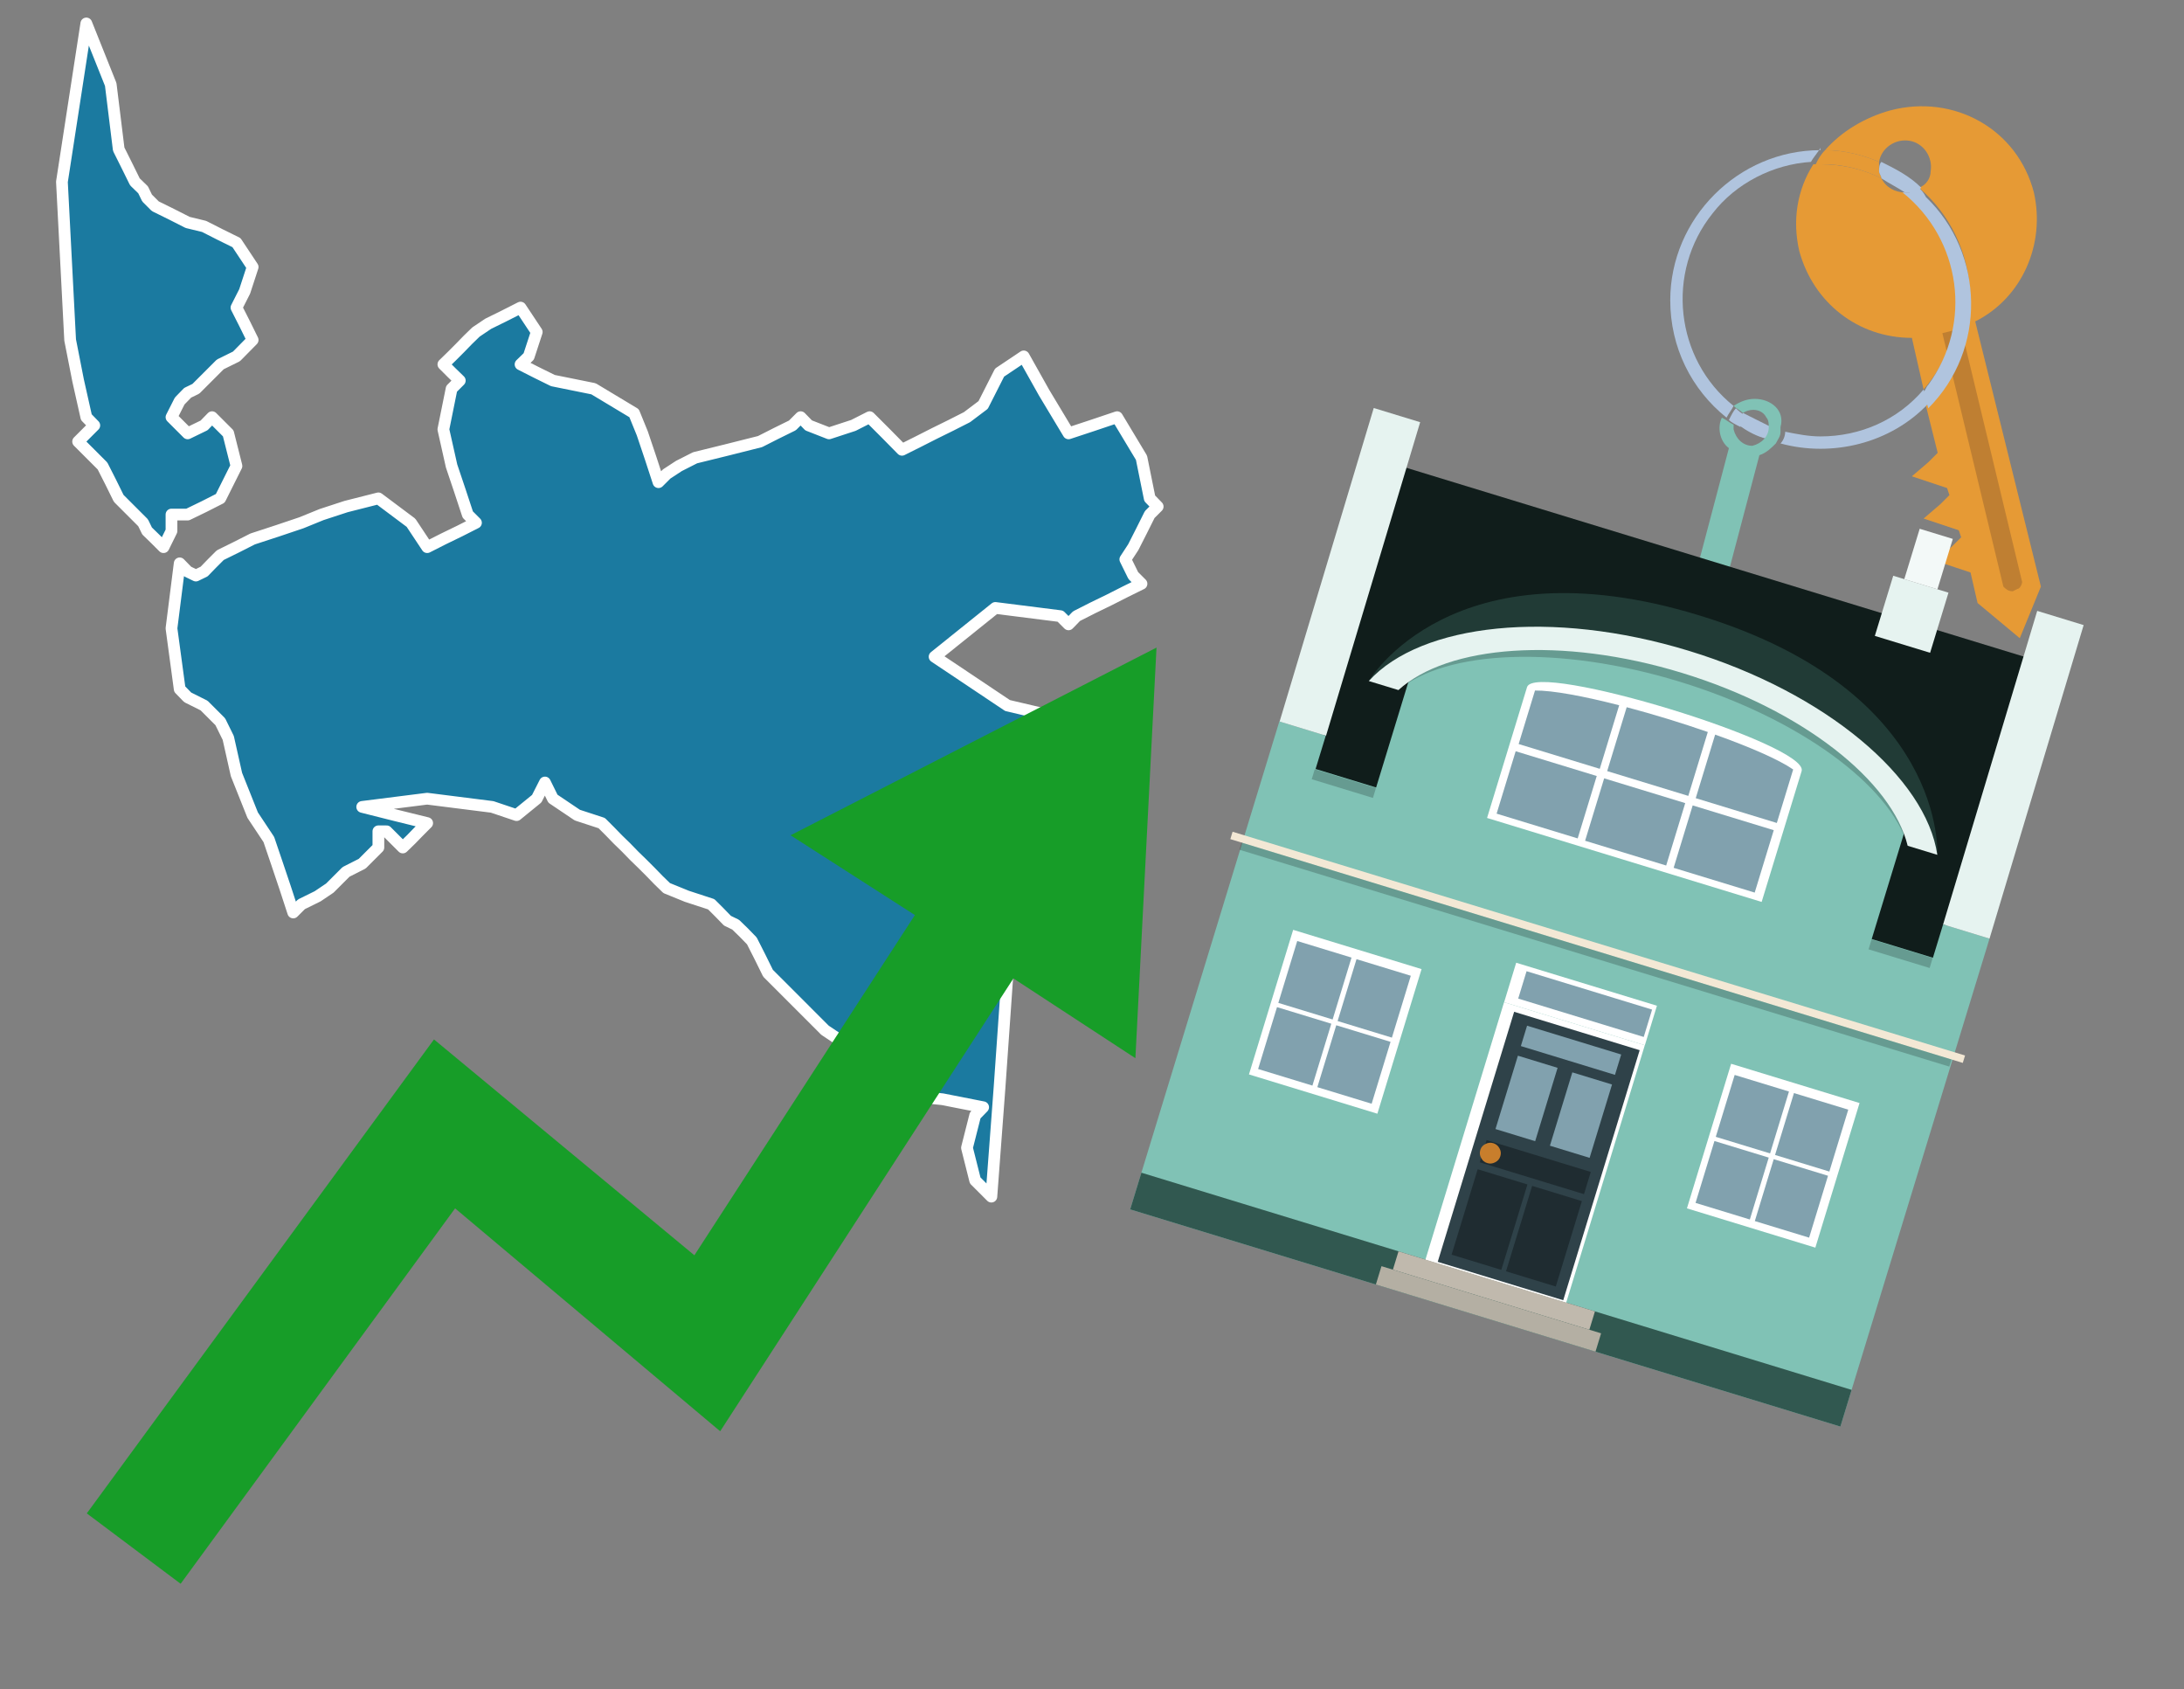 <?xml version="1.0" encoding="utf-8"?>
<!-- Generator: Adobe Illustrator 26.0.3, SVG Export Plug-In . SVG Version: 6.00 Build 0)  -->
<svg version="1.1" id="Text" xmlns="http://www.w3.org/2000/svg" xmlns:xlink="http://www.w3.org/1999/xlink" x="0px" y="0px"
	 width="93.1px" height="72px" viewBox="0 0 93.1 72" style="enable-background:new 0 0 93.1 72;" xml:space="preserve">
<rect x="0" y="0" width="93.1" height="72" fill="#808080" stroke="none"/>
<style type="text/css">
	.st0{fill:#1B7AA0;stroke:#FFFFFF;stroke-width:0.5;stroke-linejoin:round;}
	.st1{fill:#179D28;}
	.st2{fill:#E69A35;}
	.st3{fill:#B0C4DE;}
	.st4{fill:#80C2B5;}
	.st5{fill:#BF7F32;}
	.st6{fill-rule:evenodd;clip-rule:evenodd;fill:#101D1B;}
	.st7{fill-rule:evenodd;clip-rule:evenodd;fill:#80C2B5;}
	.st8{opacity:0.2;fill-rule:evenodd;clip-rule:evenodd;enable-background:new    ;}
	.st9{fill-rule:evenodd;clip-rule:evenodd;fill:#E6F3F0;}
	.st10{fill-rule:evenodd;clip-rule:evenodd;fill:#315850;}
	.st11{fill-rule:evenodd;clip-rule:evenodd;fill:#F3F9F8;}
	.st12{fill:#213B36;}
	.st13{fill:none;}
	.st14{opacity:0.2;enable-background:new    ;}
	.st15{fill:#E6F3F0;}
	.st16{fill-rule:evenodd;clip-rule:evenodd;fill:#FFFFFF;}
	.st17{fill-rule:evenodd;clip-rule:evenodd;fill:#81A1AE;}
	.st18{fill:#81A1AE;}
	.st19{fill:#FFFFFF;}
	.st20{fill:#2F4249;}
	.st21{fill:#1F2C31;}
	.st22{fill:#C87E2C;}
	.st23{fill-rule:evenodd;clip-rule:evenodd;fill:#C0B9AD;}
	.st24{fill-rule:evenodd;clip-rule:evenodd;fill:#B4AFA3;}
	.st25{fill-rule:evenodd;clip-rule:evenodd;fill:#F3E8D5;}
</style>
<path class="st0" d="M16.13,36.12L15.44,36.81L14.75,37.16L14.4,37.51L14.06,37.85L13.54,38.2L12.85,38.54L12.5,38.89L12.16,37.85L11.81,36.81L11.46,35.78L10.77,34.74L10.08,33.01L9.73,31.45L9.39,30.76L8.7,30.07L8.0,29.72L7.66,29.37L7.31,26.78L7.66,24.01L8.0,24.36L8.35,24.53L8.7,24.36L9.04,24.01L9.39,23.66L10.08,23.32L10.77,22.97L11.81,22.63L12.85,22.28L13.71,21.93L14.75,21.59L16.13,21.24L17.52,22.28L18.21,23.32L18.9,22.97L19.6,22.63L20.29,22.28L19.94,21.93L19.6,20.9L19.25,19.86L18.9,18.3L19.25,16.57L19.6,16.22L19.25,15.88L18.9,15.53L19.25,15.19L19.6,14.84L19.94,14.49L20.29,14.15L20.81,13.8L21.5,13.46L22.19,13.11L22.88,14.15L22.54,15.19L22.19,15.53L22.88,15.88L23.57,16.22L25.3,16.57L27.03,17.61L27.38,18.47L27.73,19.51L28.07,20.55L28.42,20.2L28.94,19.86L29.63,19.51L31.01,19.17L32.4,18.82L33.09,18.47L33.78,18.13L34.13,17.78L34.47,18.13L35.34,18.47L36.38,18.13L37.07,17.78L37.76,18.47L38.45,19.17L39.15,18.82L39.84,18.47L40.53,18.13L41.22,17.78L41.91,17.26L42.26,16.57L42.61,15.88L43.64,15.19L44.51,16.74L45.55,18.47L46.58,18.13L47.62,17.78L48.66,19.51L49.01,21.24L49.35,21.59L49.01,21.93L48.66,22.63L48.31,23.32L47.97,23.84L48.31,24.53L48.66,24.88L47.97,25.22L47.28,25.57L46.58,25.91L45.89,26.26L45.55,26.61L45.2,26.26L42.43,25.91L39.84,27.99L42.95,30.07L45.89,30.76L46.24,31.45L46.58,31.62L45.89,31.97L45.2,32.31L45.55,32.66L45.89,33.35L45.55,34.04L45.2,35.08L44.85,36.12L44.51,36.47L44.16,36.81L43.82,37.85L43.64,38.89L43.3,40.1L42.95,41.48L42.61,46.33L42.26,51.0L41.91,50.65L41.57,50.31L41.22,48.92L41.57,47.54L41.91,47.19L40.18,46.85L38.45,46.67L38.11,46.33L37.76,45.98L37.42,45.64L37.07,45.29L36.72,44.94L36.38,44.6L35.68,44.25L35.17,43.91L34.82,43.56L34.47,43.21L34.13,42.87L33.78,42.52L33.44,42.18L33.09,41.83L32.74,41.48L32.4,40.79L32.05,40.1L31.71,39.75L31.36,39.41L31.01,39.24L30.67,38.89L30.32,38.54L29.28,38.2L28.42,37.85L28.07,37.51L27.73,37.16L27.38,36.81L27.03,36.47L26.69,36.12L26.34,35.78L26.0,35.43L25.65,35.08L24.61,34.74L23.57,34.04L23.23,33.35L22.88,34.04L22.02,34.74L20.98,34.39L18.21,34.04L15.44,34.39L16.83,34.74L18.21,35.08L17.86,35.43L17.52,35.78L17.17,36.12L16.83,35.78L16.48,35.43L16.13,35.43ZM7.31,22.63L6.97,23.32L6.62,22.97L6.27,22.63L6.1,22.28L5.75,21.93L5.41,21.59L5.06,21.24L4.72,20.55L4.37,19.86L4.02,19.51L3.68,19.17L3.33,18.82L3.68,18.47L4.02,18.13L3.68,17.78L3.33,16.22L2.99,14.49L2.64,7.75L3.68,1.0L4.72,3.6L5.06,6.36L5.41,7.06L5.75,7.75L6.1,8.09L6.27,8.44L6.62,8.79L7.31,9.13L8.0,9.48L8.7,9.65L9.39,10.0L10.08,10.34L10.77,11.38L10.43,12.42L10.08,13.11L10.43,13.8L10.77,14.49L10.08,15.19L9.39,15.53L9.04,15.88L8.7,16.22L8.35,16.57L8.0,16.74L7.66,17.09L7.31,17.78L8.0,18.47L8.7,18.13L9.04,17.78L9.39,18.13L9.73,18.47L10.08,19.86L9.39,21.24L8.7,21.59L8.0,21.93L7.31,21.93Z"/>
<polygon class="st1" points="49.3,27.6 33.7,35.6 39,39 29.6,53.5 18.5,44.3 3.7,64.5 7.7,67.5 19.4,51.5 30.7,61 43.2,41.7 
	48.4,45.1 "/>
<path class="st2" d="M80.2,7.6c0-0.1-0.1-0.2-0.1-0.3c0-0.1,0-0.3,0-0.4c-0.7-0.3-1.5-0.5-2.3-0.5c-0.2,0.2-0.3,0.4-0.4,0.6
	c0.1,0,0.2,0,0.3,0C78.5,7,79.4,7.2,80.2,7.6z"/>
<path class="st3" d="M77.6,6.4c-3.5,0-6.4,2.9-6.4,6.4c0,2,0.9,3.8,2.4,5c0.1-0.2,0.2-0.3,0.3-0.5c-2.5-2-2.9-5.7-0.9-8.2
	c1-1.3,2.6-2.1,4.2-2.2c0.1-0.2,0.3-0.4,0.4-0.6V6.4z"/>
<path class="st2" d="M84.2,13.7c2-1,3-3.3,2.5-5.5C86,5.5,83.3,4,80.6,4.7c-1.1,0.3-2.1,0.9-2.8,1.7c0.8,0,1.6,0.2,2.3,0.5
	c0.1-0.6,0.7-1,1.3-0.9c0.6,0.1,1,0.7,0.9,1.3c0,0.3-0.2,0.6-0.5,0.7c2.7,2.3,2.9,6.4,0.6,9c-0.1,0.1-0.2,0.2-0.3,0.3l0.5,2
	l-0.4,0.4l-0.7,0.6l0.9,0.3l0.6,0.2l0.1,0.3l-0.4,0.4L82,22.1l0.9,0.3l0.6,0.2l0.1,0.3l-0.4,0.4l-0.7,0.6l0.9,0.3l0.6,0.2l0.3,1.3
	l1.8,1.5L87,25L84.2,13.7z"/>
<path class="st2" d="M81.2,8.2c-0.4,0-0.8-0.2-1-0.6C79.4,7.2,78.5,7,77.6,7c-0.1,0-0.2,0-0.3,0c-0.7,1.1-0.9,2.4-0.6,3.7
	c0.6,2.2,2.5,3.7,4.8,3.7l0.5,2.2c2.1-2.4,1.9-6.1-0.6-8.2C81.3,8.3,81.2,8.3,81.2,8.2z"/>
<path class="st3" d="M74.1,18.1c0.4,0.3,0.8,0.5,1.2,0.6c0.1-0.1,0.2-0.3,0.2-0.5l0,0c-0.4-0.2-0.8-0.4-1.2-0.6
	C74.2,17.8,74.1,17.9,74.1,18.1z"/>
<path class="st3" d="M74.4,17.7c-0.2-0.1-0.3-0.2-0.4-0.3c-0.1,0.1-0.2,0.3-0.3,0.5c0.1,0.1,0.3,0.2,0.5,0.3
	C74.1,17.9,74.2,17.8,74.4,17.7z"/>
<path class="st4" d="M74.8,17c-0.3,0-0.6,0.1-0.9,0.3c0.1,0.1,0.3,0.2,0.4,0.3c0.3-0.2,0.8-0.2,1,0.2c0.1,0.1,0.1,0.3,0.1,0.4l0,0
	c0,0.4-0.3,0.7-0.7,0.8c-0.4,0-0.7-0.3-0.8-0.7c0,0,0,0,0-0.1v-0.1c-0.2-0.1-0.3-0.2-0.5-0.3c-0.2,0.4-0.1,1,0.3,1.3l-1.549,5.865
	l1.3,0.3L75,19.4c0.3-0.1,0.5-0.3,0.7-0.5c0.1-0.2,0.2-0.3,0.2-0.5c0-0.1,0-0.1,0-0.2C76.1,17.5,75.5,17,74.8,17z"/>
<path class="st5" d="M86,25.1l-0.2,0.1c-0.2,0-0.3-0.1-0.4-0.2l0,0l-2.6-10.8l0.8-0.2l2.6,10.8C86.2,24.9,86.1,25.1,86,25.1L86,25.1
	z"/>
<path class="st3" d="M80.1,7.3c0,0.1,0.1,0.2,0.1,0.3c0.3,0.2,0.7,0.4,1,0.6c0.1,0,0.2,0,0.3,0c0.1,0,0.3-0.1,0.4-0.2
	c-0.5-0.5-1.1-0.8-1.7-1.1C80.1,7,80.1,7.2,80.1,7.3z"/>
<path class="st3" d="M77.6,18.6c-0.5,0-1-0.1-1.5-0.2c0,0.2-0.1,0.4-0.2,0.5c2.2,0.6,4.7,0,6.3-1.7L82,16.6
	C80.9,17.9,79.3,18.6,77.6,18.6z"/>
<path class="st3" d="M81.8,8c-0.1,0.1-0.2,0.1-0.4,0.2c-0.1,0-0.2,0-0.3,0c2.5,2,3,5.6,1.1,8.2c-0.1,0.1-0.1,0.2-0.2,0.3l0.2,0.7
	c2.5-2.5,2.4-6.6-0.1-9C82,8.2,81.9,8.1,81.8,8L81.8,8z"/>
<g>
	<polygon class="st6" points="82.528,40.998 55.935,32.868 59.826,19.899 86.386,28.019 	"/>
	<polygon class="st7" points="80.743,53.306 84.81,40.003 82.831,39.398 82.397,40.819 56.081,32.774 56.516,31.353 
		54.536,30.747 48.178,51.544 78.452,60.8 	"/>
	
		<rect x="68.968" y="23.239" transform="matrix(0.292 -0.956 0.956 0.292 13.561 92.358)" class="st8" width="0.443" height="27.553"/>
	<polygon class="st9" points="84.81,40.003 82.831,39.398 86.843,26.036 88.822,26.641 	"/>
	<polygon class="st9" points="56.527,31.356 54.548,30.751 58.56,17.389 60.539,17.994 	"/>
	<polygon class="st10" points="78.452,60.8 78.93,59.236 48.656,49.98 48.178,51.544 	"/>
	<polygon class="st9" points="83.06,25.259 80.705,24.539 79.921,27.102 82.277,27.822 	"/>
	<polygon class="st11" points="83.245,22.968 81.833,22.536 81.176,24.683 82.589,25.115 	"/>
	<g>
		<path class="st12" d="M72.43,26.226C61.89,23.003,58.349,29.025,58.349,29.025l3.957-1.27l17.769,5.433l2.509,3.247
			C82.584,36.434,83.016,29.462,72.43,26.226z"/>
		<path class="st4" d="M80.089,32.789c-5.154-4.135-11.002-5.938-17.558-5.368l-2.205,0.697L58.453,34.245l21.126,6.459
			l1.9-6.216L80.089,32.789z"/>
		<g>
			<polygon class="st13" points="67.162,26.107 64.292,27.075 78.703,31.48 76.864,29.073 			"/>
		</g>
		<path class="st14" d="M71.853,28.195c-5.851-1.789-11.352-1.36-13.504,0.83l1.264,0.386
			c2.033-1.704,6.843-1.93,11.978-0.36s8.996,4.447,9.729,6.997l1.264,0.386
			C82.025,33.415,77.704,29.984,71.853,28.195z"/>
		<path class="st15" d="M71.993,27.738c-5.851-1.789-11.412-1.166-13.644,1.287l1.264,0.386
			c2.098-1.918,6.956-2.301,12.091-0.731s8.948,4.604,9.616,7.367l1.264,0.386
			C82.105,33.152,77.844,29.526,71.993,27.738z"/>
		<g>
			<g>
				<path class="st16" d="M65.095,29.286c0.346-1.132,12.051,2.446,11.705,3.579l-1.704,5.575l-11.705-3.579
					L65.095,29.286L65.095,29.286z"/>
			</g>
			
				<rect x="72.127" y="34.37" transform="matrix(0.292 -0.956 0.956 0.292 17.425 95.904)" class="st17" width="2.782" height="3.615"/>
			
				<rect x="68.352" y="33.216" transform="matrix(0.292 -0.956 0.956 0.292 15.857 91.478)" class="st17" width="2.782" height="3.615"/>
			
				<rect x="64.578" y="32.062" transform="matrix(0.292 -0.956 0.956 0.292 14.29 87.052)" class="st17" width="2.782" height="3.615"/>
			<g>
				<path class="st18" d="M75.743,35.075l0.697-2.28c-0.622-0.429-1.87-0.967-3.326-1.486l-0.828,2.709L75.743,35.075z"
					/>
				<path class="st18" d="M68.195,32.767l0.828-2.709c-1.497-0.384-2.832-0.636-3.589-0.628l-0.697,2.281
					L68.195,32.767z"/>
				<path class="st18" d="M71.969,33.921l0.832-2.723c-1.111-0.386-2.321-0.756-3.458-1.057l-0.832,2.723L71.969,33.921
					z"/>
			</g>
		</g>
	</g>
	<g>
		
			<rect x="66.534" y="39.649" transform="matrix(0.292 -0.956 0.956 0.292 6.786 94.744)" class="st19" width="1.761" height="6.276"/>
		
			<rect x="59.735" y="45.983" transform="matrix(0.292 -0.956 0.956 0.292 -0.641 97.374)" class="st16" width="11.485" height="6.276"/>
		<g transform="matrix( 0.861, 0, 0, 0.861, 2148,666.7) ">
			<g>
				<g id="Symbol_9_0_Layer2_0_MEMBER_8_MEMBER_12_MEMBER_0_FILL_00000048469725786621459750000005400378390701630639_">
					<path class="st20" d="M-2419.808-724.248l6.215,1.9l-3.784,12.378l-6.215-1.9L-2419.808-724.248z"/>
				</g>
			</g>
		</g>
		<g transform="matrix( 0.861, 0, 0, 0.861, 2148,666.7) ">
			<g>
				<g id="Symbol_9_0_Layer2_0_MEMBER_8_MEMBER_12_MEMBER_1_MEMBER_1_FILL_00000158722947092644090620000017520500107816086451_">
					<path class="st18" d="M-2417.657-721.474l-1.11,3.631l-1.965-0.601l1.11-3.631L-2417.657-721.474z"/>
				</g>
			</g>
		</g>
		<g transform="matrix( 0.861, 0, 0, 0.861, 2148,666.7) ">
			<g>
				<g id="Symbol_9_0_Layer2_0_MEMBER_8_MEMBER_12_MEMBER_1_MEMBER_1_FILL_00000052080521835907080820000005665097192969389210_">
					<path class="st18" d="M-2414.962-720.649l-1.11,3.631l-1.965-0.601l1.11-3.631L-2414.962-720.649z"/>
				</g>
			</g>
		</g>
		<g transform="matrix( 0.861, 0, 0, 0.861, 2148,666.7) ">
			<g>
				<g id="Symbol_9_0_Layer2_0_MEMBER_8_MEMBER_12_MEMBER_2_MEMBER_0_FILL_00000121972615620641783040000006232482807947767952_">
					<path class="st21" d="M-2420.21-711.402l1.293-4.228l2.463,0.753l-1.292,4.228L-2420.21-711.402z"/>
				</g>
			</g>
		</g>
		<g transform="matrix( 0.861, 0, 0, 0.861, 2148,666.7) ">
			<g>
				<g id="Symbol_9_0_Layer2_0_MEMBER_8_MEMBER_12_MEMBER_2_MEMBER_1_FILL_00000095309292420501403930000009762908861303173802_">
					<path class="st21" d="M-2422.905-712.226l1.292-4.228l2.463,0.753l-1.293,4.228L-2422.905-712.226z"/>
				</g>
			</g>
		</g>
		<g transform="matrix( 0.861, 0, 0, 0.861, 2148,666.7) ">
			<g>
				<g id="Symbol_9_0_Layer2_0_MEMBER_8_MEMBER_12_MEMBER_2_MEMBER_1_FILL_00000087374071675372334650000017514442634703101070_">
					<path class="st21" d="M-2421.508-716.798l0.336-1.099l5.158,1.577l-0.336,1.099L-2421.508-716.798z"/>
				</g>
			</g>
		</g>
		<g transform="matrix( 0.861, 0, 0, 0.861, 2148,666.7) ">
			<g>
				<g id="Symbol_9_0_Layer2_0_MEMBER_8_MEMBER_12_MEMBER_2_MEMBER_1_FILL_00000054944747032959736200000013106761979852599950_">
					<path class="st18" d="M-2419.476-722.551l0.308-1.008l4.66,1.425l-0.308,1.008L-2419.476-722.551z"/>
				</g>
			</g>
		</g>
		<g transform="matrix( 0.861, 0, 0, 0.861, 2148,666.7) ">
			<g>
				<g id="Symbol_9_0_Layer2_0_MEMBER_8_MEMBER_13_FILL_00000121256037951919940360000017531174073741872810_">
					<path class="st22" d="M-2421.483-717.409c0.041-0.134,0.124-0.232,0.251-0.293
						c0.129-0.069,0.26-0.082,0.394-0.041c0.134,0.041,0.235,0.126,0.304,0.255
						c0.071,0.122,0.085,0.25,0.044,0.384c-0.043,0.141-0.128,0.242-0.255,0.304
						c-0.129,0.069-0.26,0.082-0.394,0.041c-0.141-0.043-0.242-0.128-0.303-0.255
						C-2421.512-717.136-2421.526-717.268-2421.483-717.409z"/>
				</g>
			</g>
		</g>
		<g transform="matrix( 0.861, 0, 0, 0.861, 2148,666.7) ">
			<g>
				<g id="Symbol_9_0_Layer2_0_MEMBER_8_MEMBER_12_MEMBER_2_MEMBER_1_FILL_00000181081196561876715510000013441379206308750754_">
					<path class="st18" d="M-2419.607-724.902l0.414-1.355l6.215,1.9l-0.414,1.355L-2419.607-724.902z"/>
				</g>
			</g>
		</g>
		<polygon class="st23" points="67.751,56.673 67.99,55.891 59.616,53.331 59.377,54.113 		"/>
		<polygon class="st24" points="68.013,57.608 68.252,56.826 58.89,53.964 58.651,54.746 60.045,55.172 		"/>
	</g>
	
		<rect x="67.98" y="24.04" transform="matrix(0.292 -0.956 0.956 0.292 9.614 93.733)" class="st25" width="0.33" height="32.661"/>
	
		<rect x="67.891" y="24.851" transform="matrix(0.292 -0.956 0.956 0.292 9.25 93.862)" class="st8" width="0.319" height="31.657"/>
	<g>
		<g>
			<polygon class="st16" points="73.795,45.338 79.269,47.011 77.385,53.174 71.911,51.5 			"/>
		</g>
		
			<rect x="73.365" y="46.272" transform="matrix(0.292 -0.956 0.956 0.292 7.482 105.077)" class="st17" width="2.759" height="2.421"/>
		
			<rect x="75.893" y="47.045" transform="matrix(0.292 -0.956 0.956 0.292 8.532 108.041)" class="st17" width="2.759" height="2.421"/>
		
			<rect x="75.031" y="49.864" transform="matrix(0.292 -0.956 0.956 0.292 5.226 109.211)" class="st17" width="2.759" height="2.421"/>
		
			<rect x="72.504" y="49.09" transform="matrix(0.292 -0.956 0.956 0.292 4.177 106.247)" class="st17" width="2.759" height="2.421"/>
	</g>
	<g>
		<g>
			<polygon class="st16" points="60.599,41.303 55.125,39.63 53.241,45.792 58.715,47.466 			"/>
		</g>
		
			<rect x="57.236" y="41.341" transform="matrix(0.292 -0.956 0.956 0.292 0.785 86.163)" class="st17" width="2.759" height="2.421"/>
		
			<rect x="54.709" y="40.568" transform="matrix(0.292 -0.956 0.956 0.292 -0.265 83.199)" class="st17" width="2.759" height="2.421"/>
		
			<rect x="53.847" y="43.387" transform="matrix(0.292 -0.956 0.956 0.292 -3.57 84.37)" class="st17" width="2.759" height="2.421"/>
		
			<rect x="56.375" y="44.159" transform="matrix(0.292 -0.956 0.956 0.292 -2.521 87.334)" class="st17" width="2.759" height="2.421"/>
	</g>
</g>
</svg>
